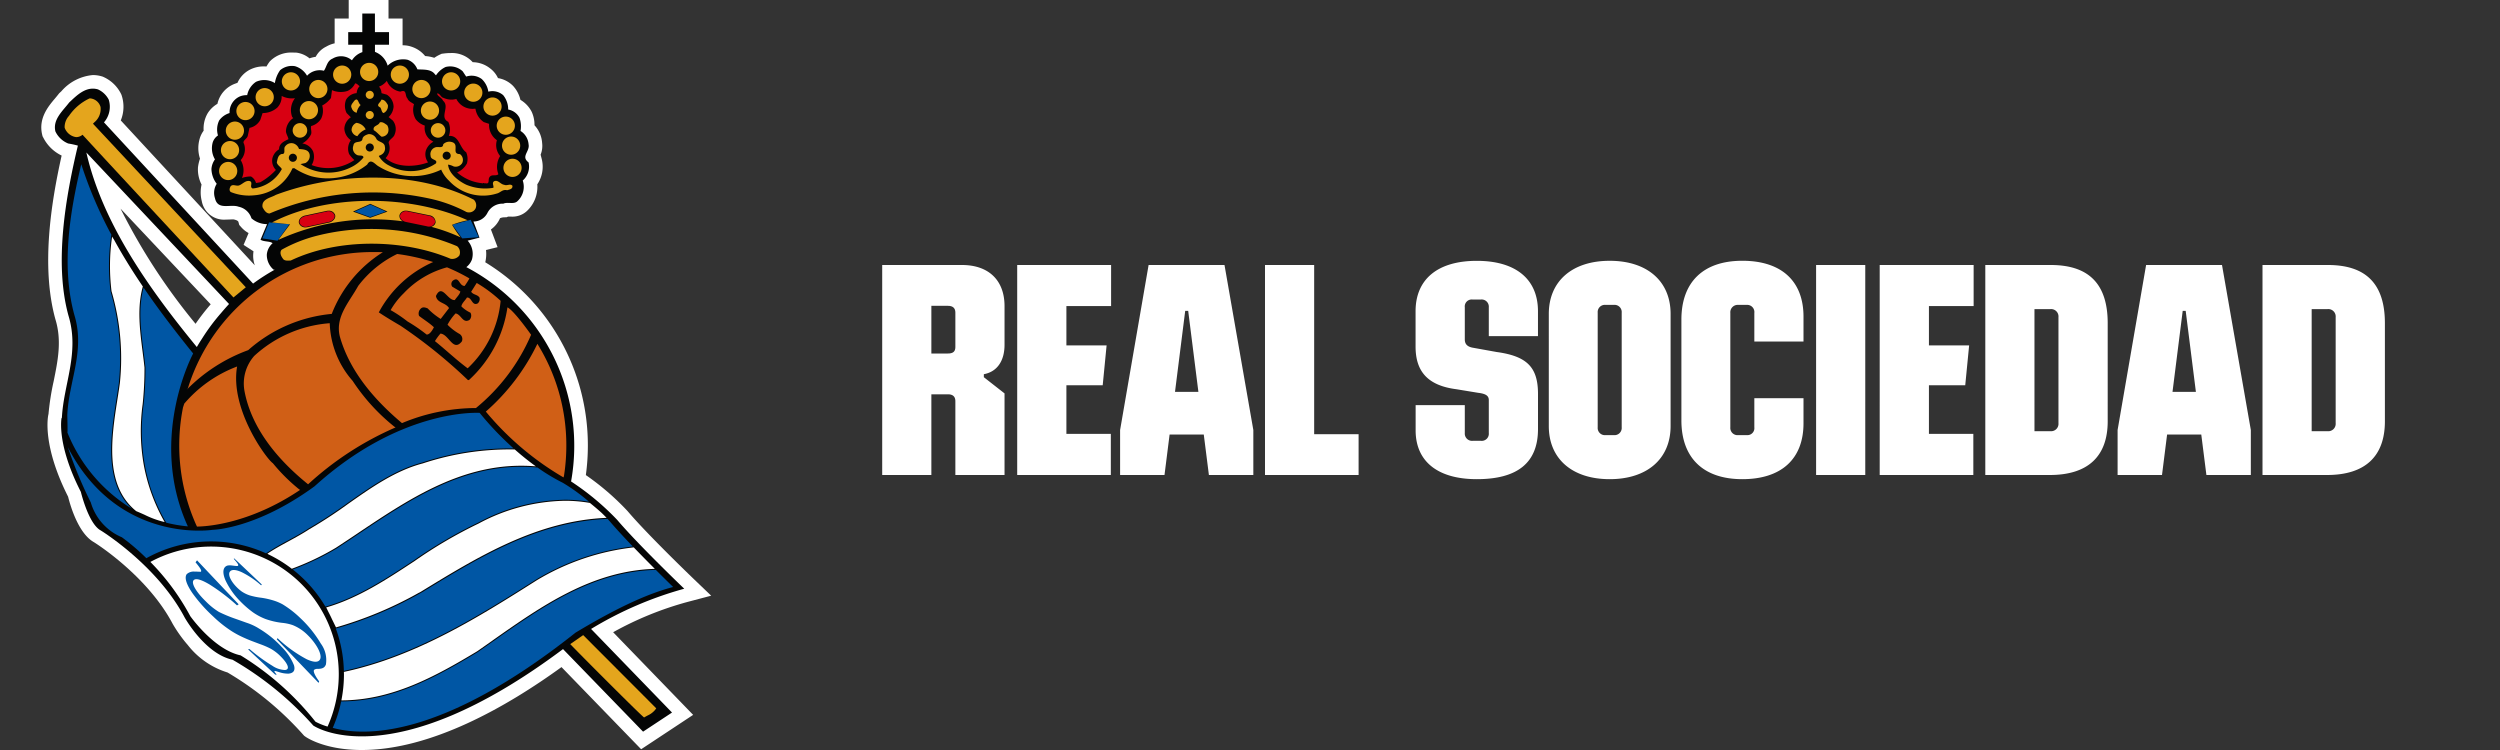 <svg xmlns="http://www.w3.org/2000/svg" xmlns:xlink="http://www.w3.org/1999/xlink" width="300" height="90" viewBox="0 0 300 90">
  <rect x="0" y="0" width="300" height="90" fill="#333333" stroke="none"/>
  <defs>
    <clipPath id="clip-path">
      <rect id="Rectangle_12513" data-name="Rectangle 12513" width="80.385" height="90" fill="none"/>
    </clipPath>
    <clipPath id="clip-Team_Header_Logo_300x90">
      <rect width="300" height="90"/>
    </clipPath>
  </defs>
  <g id="Team_Header_Logo_300x90" clip-path="url(#clip-Team_Header_Logo_300x90)">
    <g id="Real_Sociedad_OL" data-name="Real Sociedad OL">
      <g id="Group_35250" data-name="Group 35250" transform="translate(0 6.897)">
        <g id="Group_35252" data-name="Group 35252" transform="translate(4.958 -6.897)">
          <g id="Group_35251" data-name="Group 35251" transform="translate(0 0)" clip-path="url(#clip-path)">
            <path id="Path_24565" data-name="Path 24565" d="M38.459,90c-4.342,0-6.519-1.428-6.754-1.591l-.158-.111-.129-.143A37.951,37.951,0,0,0,22.35,80.7,9.68,9.68,0,0,1,17.6,77.432a16.777,16.777,0,0,1-1.821-2.545l-.018-.031c-2.978-5.642-8.977-9.5-9.448-9.794-1.826-1.025-2.789-4.22-3.1-5.461C.15,53.541.764,50.139.843,49.768l.021-.1a30.943,30.943,0,0,1,.626-3.96c.5-2.482.979-4.826.21-7.358l-.012-.04c-1.731-6.272-.527-13.93.75-19.643A4.8,4.8,0,0,1,.246,16.532l-.1-.186-.047-.2c-.458-1.959.74-3.381,1.533-4.322.145-.173.291-.344.424-.519l.083-.106.269-.251A5.65,5.65,0,0,1,6.185,9.007a3.831,3.831,0,0,1,1.067.154l.123.037.115.053A4.339,4.339,0,0,1,9.584,11.3l.028.065.024.066a4.358,4.358,0,0,1-.1,3.022L25.621,31.839a3.373,3.373,0,0,1-.188-1.412c.006-.092.015-.182.028-.272-.012-.009-1.189-.765-1.189-.765l.6-1.424a3.2,3.2,0,0,1-.87-.691l-.25-.281-.1-.362c-.044-.157-.325-.238-.381-.253l-.074-.019-.069-.025h0c-.012,0-.065-.006-.171-.006s-.222.006-.332.01c-.155.006-.307.012-.456.012a2.714,2.714,0,0,1-2.916-2.228,4.245,4.245,0,0,1-.024-1.975,3.99,3.99,0,0,1-.434-1.951l0-.078.01-.078a4.827,4.827,0,0,1,.236-1,4.086,4.086,0,0,1-.037-2.4,3.009,3.009,0,0,1,.476-.96,3.661,3.661,0,0,1,.485-2.095,3.393,3.393,0,0,1,1.168-1.126,3.333,3.333,0,0,1,2.143-2.426c.087-.035.174-.065.26-.092a3.274,3.274,0,0,1,1.474-1.572,3.591,3.591,0,0,1,1.687-.4c.106,0,.214,0,.321.012a4.986,4.986,0,0,1,.332-.519l.074-.1.087-.087a3.581,3.581,0,0,1,2.612-.969q.2,0,.4.009l.078,0,.077.01a3.106,3.106,0,0,1,1.51.677,3.562,3.562,0,0,1,.739-.186A2.784,2.784,0,0,1,34.18,5.6,3.465,3.465,0,0,1,35.2,5.2V2.225h1.687V0h4.777V2.225h1.687v3.21H43.4a3.147,3.147,0,0,1,1.061.183,3.477,3.477,0,0,1,1.6,1.109,4.41,4.41,0,0,1,1.095.211,4.483,4.483,0,0,1,.653-.377l.233-.109L48.3,6.42a6.462,6.462,0,0,1,.82-.056,3.352,3.352,0,0,1,2.649,1.1,3.425,3.425,0,0,1,2.09.745A3.054,3.054,0,0,1,54.8,9.373a3.274,3.274,0,0,1,1.774.9l.037.037a3.709,3.709,0,0,1,.882,1.671,3.523,3.523,0,0,1,1.35,1.433l.019.041a3.742,3.742,0,0,1,.319,1.578,3.442,3.442,0,0,1,.917,2.127,2.8,2.8,0,0,1-.183,1.4l.139.538a3.772,3.772,0,0,1-.536,3.019,3.983,3.983,0,0,1-1.27,3.228,2.556,2.556,0,0,1-1.811.651c-.093,0-.188,0-.281-.006q-.073,0-.146,0l-.162.077-.328.013a1.257,1.257,0,0,0-.476.108,3.2,3.2,0,0,1-1.092,1.349l.8,2.121L53.363,30a4.275,4.275,0,0,1-.089,1.471,25.741,25.741,0,0,1,12.311,22,26.207,26.207,0,0,1-.241,3.539A31.049,31.049,0,0,1,70.323,61.3l.027.03c2.378,2.811,7.878,8.088,7.933,8.141l2.1,2.013-2.814.742a39.7,39.7,0,0,0-8.949,3.641l9.6,9.918-6.241,4.124-9.558-9.858C55.9,84.779,46.8,90,38.459,90M9.509,25.038a72.562,72.562,0,0,0,9,13.818,26.29,26.29,0,0,1,1.816-2.34Z" transform="translate(0 0)" fill="#fff" fill-rule="evenodd"/>
            <path id="Path_24566" data-name="Path 24566" d="M76.627,70.123s-5.59-5.356-8.051-8.265a31.335,31.335,0,0,0-5.531-4.61A24.222,24.222,0,0,0,50.467,31.523h.016a2.074,2.074,0,0,0,.663-.907,2.4,2.4,0,0,0-.513-2.265l1.42-.363-.725-1.932A1.881,1.881,0,0,0,53.019,25a2.035,2.035,0,0,1,1.9-1.087c.514-.241,1.269.121,1.691-.3a2.343,2.343,0,0,0,.634-2.477,2.224,2.224,0,0,0,.7-2.174c-.966-.724.18-1.3,0-2.174a2.067,2.067,0,0,0-.966-1.6,3.072,3.072,0,0,0-.121-1.572,1.9,1.9,0,0,0-1.359-1,2.716,2.716,0,0,0-.6-1.722,1.976,1.976,0,0,0-1.782-.422,2.621,2.621,0,0,0-.786-1.51,2.053,2.053,0,0,0-1.873-.3l-.422-.634a2.2,2.2,0,0,0-2.053-.514,2.818,2.818,0,0,0-1.148,1l-.121-.121c-.483-.665-1.42-.544-2.114-.6a1.933,1.933,0,0,0-1.179-1.148,2.645,2.645,0,0,0-2.386.708,2.519,2.519,0,0,0-1.523-1.654V4.844h1.687V3.329H39.506V1.1H37.99V3.329H36.3V4.844H38v.883a2.375,2.375,0,0,0-1.25.982l-.225-.165a1.98,1.98,0,0,0-2.114-.03c-.665.272-.694,1-1.027,1.449a2.063,2.063,0,0,0-2.024.6,2.478,2.478,0,0,0-1.449-1.148,2.19,2.19,0,0,0-1.782.483A3.632,3.632,0,0,0,27.5,9.444a2.411,2.411,0,0,0-2.265-.151,2.49,2.49,0,0,0-1.058,1.6,2.137,2.137,0,0,0-.876.152,2.071,2.071,0,0,0-1.238,1.993,2.408,2.408,0,0,0-1.239.876,2.492,2.492,0,0,0-.151,1.813,1.591,1.591,0,0,0-.634.845A2.627,2.627,0,0,0,20.31,18.6a2.217,2.217,0,0,0-.422,1.148,3.03,3.03,0,0,0,.634,1.782,2.029,2.029,0,0,0-.211,1.722c.332,1.51,1.842.663,2.839,1.027a2.05,2.05,0,0,1,1.539,1.389,2.827,2.827,0,0,0,1.873.7l-.784,1.872c.422.272,1.146.151,1.449.422a2.053,2.053,0,0,0-.694,1.359,2.324,2.324,0,0,0,.815,1.813h.137a24.2,24.2,0,0,0-2.6,1.671L6.992,14.155a2.843,2.843,0,0,0,.573-2.718,2.714,2.714,0,0,0-1.3-1.238c-1.451-.422-2.567.755-3.443,1.57-.815,1.058-1.993,2.055-1.66,3.473A2.892,2.892,0,0,0,2.7,16.693a10.864,10.864,0,0,1,1.16.253C2.4,23.084.99,31.037,2.733,37.352c1.362,4.485-.617,8.275-.793,12.316-.009-.028-.021-.053-.03-.081,0,0-.672,3.089,2.309,8.915,0,0,.914,3.845,2.386,4.624,0,0,6.738,4.132,10.067,10.441,0,0,2.43,4.362,5.743,5.071a38.92,38.92,0,0,1,9.694,7.9s9.181,6.389,29.968-9.174l9.606,9.908,3.473-2.294-9.711-10.03a44.054,44.054,0,0,1,11.181-4.829M21.039,37.042a24.307,24.307,0,0,0-2.244,3.009c-.23.353-.454.709-.66,1.065C12.486,34.229,6.812,26.294,4.879,17.776L22,35.952c-.325.353-.646.718-.96,1.09" transform="translate(0.527 0.527)" fill="#040505" fill-rule="evenodd"/>
            <path id="Path_24567" data-name="Path 24567" d="M30,7.864c.815-.332.514.514.845.815.123.363.514.483.786.694a2.219,2.219,0,0,0,.211,1.813,2.289,2.289,0,0,0,1.087.755,1.793,1.793,0,0,0,.6,1.662l.424.272a1.922,1.922,0,0,0-.907,1.087,1.625,1.625,0,0,0,.272,1.389c-1.6.6-3.835.635-5.1-.513a1.707,1.707,0,0,0,.393-1.752c-.152-.393.6-.665.694-1.087a1.652,1.652,0,0,0-.211-1.66l-.514-.424a1.871,1.871,0,0,0,.6-1.269,1.743,1.743,0,0,0-.815-1.418l-.634-.182a1.272,1.272,0,0,0-.3-.786,2.068,2.068,0,0,0,.937-.694A2.082,2.082,0,0,0,30,7.864" transform="translate(13.093 3.133)" fill="#d80012"/>
            <path id="Path_24568" data-name="Path 24568" d="M28.087,7.1a1.328,1.328,0,0,0-.362.846,1.617,1.617,0,0,0-1.269.784,1.969,1.969,0,0,0,.061,1.6l.513.513a1.732,1.732,0,0,0-.784,1.359,1.787,1.787,0,0,0,.784,1.39,1.729,1.729,0,0,0-.211,1.66,3.682,3.682,0,0,0,.634.725,5.6,5.6,0,0,1-5.133.6,1.927,1.927,0,0,0,.18-1.631,1.7,1.7,0,0,0-1.3-.966,2.437,2.437,0,0,0,1-1c.211-.332-.031-.694.061-1.087A2.006,2.006,0,0,0,23.466,11a2.171,2.171,0,0,0,.121-1.57,3.029,3.029,0,0,0,1.056-.906l.121-.937a2.641,2.641,0,0,0,1.872.092,1.886,1.886,0,0,0,.907-.907c.272.031.362.242.544.332" transform="translate(10.117 3.231)" fill="#d80012"/>
            <path id="Path_24569" data-name="Path 24569" d="M32.945,8.132a2.16,2.16,0,0,0,1.51.121A2.156,2.156,0,0,0,36.6,9.43h.151a2.343,2.343,0,0,0,1,1.6l.635.211a2.228,2.228,0,0,0,.937,1.963,2.036,2.036,0,0,0,.391,1.9,2.414,2.414,0,0,0-.211,2.174c-.3.3-.815-.061-1.087.393-.182.272.092.845-.483.694-.12.061-.332-.151-.3.092L37.6,18.37a5.347,5.347,0,0,1-3.05-1.3,2.4,2.4,0,0,0,1.179-1.087,2,2,0,0,0-.092-1.33c-.815-.544-.815-2.053-2.083-1.963A2.194,2.194,0,0,0,33.489,11c-1.118-.544.241-1.811-.634-2.536-.121-.362-.725-.575-.7-.876.363,0,.422.483.786.544" transform="translate(15.347 3.621)" fill="#d80012"/>
            <path id="Path_24570" data-name="Path 24570" d="M22.715,8.065a2.348,2.348,0,0,0-.332,2.266l.121.12a1.976,1.976,0,0,0-.876,1.6c.03.332.272.665.3.937-.454.211-1.148.513-1.117,1.207A1.714,1.714,0,0,0,20,15.284a1.559,1.559,0,0,0,.422,1.389,7.774,7.774,0,0,1-1.873,1.48l-.513.09a1.335,1.335,0,0,0-.6-.784,3.15,3.15,0,0,0-1.087.18,2.339,2.339,0,0,0-.151-2.143,1.943,1.943,0,0,0,.393-1.963c-.242-.363.362-.575.452-.937l.211-.968a1.891,1.891,0,0,0,1.3-.966l.273-.815A2.619,2.619,0,0,0,20.6,9.183a1.9,1.9,0,0,0,.513-1.39,2.666,2.666,0,0,0,1.6.272" transform="translate(7.727 3.719)" fill="#d80012"/>
            <path id="Path_24571" data-name="Path 24571" d="M26.313,8.743a1.654,1.654,0,0,0-.483.937.832.832,0,0,1-.6-.575c-.182-.332.121-.573.272-.815.513-.6.483.272.815.454" transform="translate(12.012 3.856)" fill="#e4a51d"/>
            <path id="Path_24572" data-name="Path 24572" d="M28.53,8.734a.928.928,0,0,1-.513.966c-.242-.061-.242-.452-.393-.665-.635-.3.061-.6.121-.935.422-.031.634.391.784.634" transform="translate(13.057 3.865)" fill="#e4a51d"/>
            <path id="Path_24573" data-name="Path 24573" d="M28.615,10.279a1.027,1.027,0,0,1,.09.937.851.851,0,0,1-.755.452c-.3-.211-.575-.573-.937-.784-.151-.575.544-.483.725-.937.362-.09.6.151.876.332" transform="translate(12.882 4.737)" fill="#e4a51d"/>
            <path id="Path_24574" data-name="Path 24574" d="M26.9,10.766a2.184,2.184,0,0,0-1,.815.908.908,0,0,1-.694-.694.945.945,0,0,1,.573-.907,1.412,1.412,0,0,1,1.118.786" transform="translate(12.027 4.762)" fill="#e4a51d"/>
            <path id="Path_24575" data-name="Path 24575" d="M43.314,17.071a.933.933,0,0,1,.211,1.087.894.894,0,0,1-1.087.393,17.27,17.27,0,0,0-4.681-1.662A31.778,31.778,0,0,0,18.82,18.732c-.422,0-.665-.422-.845-.755-.152-1,1-1.117,1.6-1.48,7.249-2.718,16.731-2.99,23.739.575" transform="translate(8.572 6.885)" fill="#e4a51d"/>
            <path id="Path_24576" data-name="Path 24576" d="M40.619,20.668a.969.969,0,0,1,.272,1.118,1.089,1.089,0,0,1-1.058.391C34.1,19.761,26.3,19.7,20.656,22.389c-.3,0-.786.092-.968-.272-.211-.272-.391-.724-.12-1.027a17.636,17.636,0,0,1,4.167-1.66,26.644,26.644,0,0,1,16.883,1.238" transform="translate(9.273 8.875)" fill="#e4a51d"/>
            <path id="Path_24577" data-name="Path 24577" d="M44.521,51.592l-1.556,1.08.232.239c1.864,1.92,7.661,7.71,8.475,8.431l.152.134.177-.1c.08-.046.164-.09.25-.136a2.516,2.516,0,0,0,.894-.666l.142-.195Z" transform="translate(20.504 24.621)" fill="#e4a51d"/>
            <path id="Path_24578" data-name="Path 24578" d="M11.952,36.812A23.237,23.237,0,0,1,34.138,20.475c.378,0,.832,0,1.205.022a15.259,15.259,0,0,0-6.13,7.4,17.548,17.548,0,0,0-10.027,4.35,19.911,19.911,0,0,0-7.37,4.742Z" transform="translate(5.639 9.771)" fill="#d05f16" fill-rule="evenodd"/>
            <path id="Path_24579" data-name="Path 24579" d="M34.655,38.76a37.592,37.592,0,0,0-10.5,6.826c-3.594-2.9-6.8-6.676-7.64-11.236a5,5,0,0,1,1.177-4.169,15.026,15.026,0,0,1,9.06-3.926A10.992,10.992,0,0,0,29.5,33.173,23.687,23.687,0,0,0,34.545,38.7Z" transform="translate(7.858 12.53)" fill="#d05f16" fill-rule="evenodd"/>
            <path id="Path_24580" data-name="Path 24580" d="M47.238,30.328a23.126,23.126,0,0,1-6.615,8.789,23.147,23.147,0,0,0-8.877,1.811c-3.232-2.718-6.224-6.13-7.432-10.3-.665-2.415,1.117-4.228,2.174-6.162a12.938,12.938,0,0,1,4.681-3.835,24.2,24.2,0,0,1,4.319.966,13.616,13.616,0,0,0-6.525,6.04c.815.544,1.722,1.087,2.6,1.6a60.2,60.2,0,0,1,8.094,6.523h.121A14.655,14.655,0,0,0,44.4,27.035c.818.408,2.839,3.293,2.839,3.293" transform="translate(11.535 9.847)" fill="#d05f16" fill-rule="evenodd"/>
            <path id="Path_24581" data-name="Path 24581" d="M42.294,27.929A23.041,23.041,0,0,1,45.77,40.143a23.351,23.351,0,0,1-.285,3.646l-.053.174a35.036,35.036,0,0,1-9.323-7.9,25.524,25.524,0,0,0,6.185-8.129" transform="translate(17.232 13.328)" fill="#d05f16" fill-rule="evenodd"/>
            <path id="Path_24582" data-name="Path 24582" d="M37.832,23.045a7.707,7.707,0,0,1-.576.906c-.663,0-.634-1.117-1.33-.694a.531.531,0,0,0-.151.786l.969.573c-.092.393-.455.694-.666,1.027-.876.09-1.539-2.053-2.266-.483.154.876,1.148.755,1.572,1.449l-1,1.3a8.271,8.271,0,0,1-1.57-1.269c-.241-.09-.544-.211-.784,0a.8.8,0,0,0-.241.906c.544.422,1.236.846,1.78,1.359-.18.363-.514.907-.876.876A19.524,19.524,0,0,0,30.4,28.21a15.881,15.881,0,0,0-2.025-1.359,9.162,9.162,0,0,1,1.573-2.024,11.118,11.118,0,0,1,5.192-3.111,22.294,22.294,0,0,1,2.69,1.33" transform="translate(13.542 10.363)" fill="#d05f16"/>
            <path id="Path_24583" data-name="Path 24583" d="M39.859,25.129a12.709,12.709,0,0,1-3.957,8.1c-1.418-1.058-2.505-2.115-3.926-3.263a6.472,6.472,0,0,1,.665-.906c1.028.09,1.511,2.265,2.567.937a.725.725,0,0,0-.362-.937A6.312,6.312,0,0,1,33.486,28a6.253,6.253,0,0,1,.966-1.359c.694.121.846,1.239,1.662.786a.73.73,0,0,0,.12-.876,3.736,3.736,0,0,1-1.087-.755c.061-.393.454-.694.665-1.058.6-.061.6,1.058,1.3.7a.687.687,0,0,0,.211-.7c-.27-.391-.724-.3-1-.694l.665-1.058a16.622,16.622,0,0,1,2.87,2.145" transform="translate(15.259 10.969)" fill="#d05f16"/>
            <path id="Path_24584" data-name="Path 24584" d="M25.719,44.571c-6.117,4.123-11.321,4.4-12.385,4.411l-.071-.146a23.353,23.353,0,0,1-1.607-14.15l.149-.455a15.493,15.493,0,0,1,6.343-4.458c-.9,5.129,3.594,11.175,4.288,11.6a21.332,21.332,0,0,0,3.2,3.172Z" transform="translate(5.347 14.208)" fill="#d05f16" fill-rule="evenodd"/>
            <path id="Path_24585" data-name="Path 24585" d="M30.123,66a7.991,7.991,0,0,1-1.451-.586,34.4,34.4,0,0,0-8.987-7.961c-3.214-.688-6.04-4.711-6.04-4.711a28.318,28.318,0,0,0-4.786-6.5A15.323,15.323,0,0,1,30.123,66" transform="translate(4.227 21.19)" fill="#fff" fill-rule="evenodd"/>
            <path id="Path_24586" data-name="Path 24586" d="M27.315,18.125l1.883-.671-1.864-.839-1.883.839Z" transform="translate(12.146 7.929)" fill="#0056a4" fill-rule="evenodd"/>
            <path id="Path_24587" data-name="Path 24587" d="M26.353,7.861a.485.485,0,1,1,.486.486.486.486,0,0,1-.486-.486" transform="translate(12.576 3.52)" fill="#e4a51d"/>
            <path id="Path_24588" data-name="Path 24588" d="M26.353,9.5a.485.485,0,1,1,.486.486.486.486,0,0,1-.486-.486" transform="translate(12.576 4.301)" fill="#e4a51d"/>
            <path id="Path_24589" data-name="Path 24589" d="M14.986,10.965a1.092,1.092,0,1,1,1.093,1.093,1.093,1.093,0,0,1-1.093-1.093" transform="translate(7.152 4.711)" fill="#e4a51d"/>
            <path id="Path_24590" data-name="Path 24590" d="M48.239,16.976c-.454-.059-.725-.634-1.208-.422-.3.211,0,.544-.09.786a5.891,5.891,0,0,1-3.232-.363c-.966-.452-2.114-1.359-2.2-2.417a1.869,1.869,0,0,1,.663.213.916.916,0,0,0,1.027-.393.856.856,0,0,0-.27-1.087c-1.087,0,.03-1.208-1-1.451a1.021,1.021,0,0,0-1,.273c-.03.573-.634.211-1,.391a.846.846,0,0,0-.513,1c0,.544.906.393.634.906a5.384,5.384,0,0,1-5.587.272A2.924,2.924,0,0,1,33.2,13.533c.061-.09.152-.059.211-.12a.861.861,0,0,0,.514-1c-.031-.6-.846-.544-1.027-.966a.949.949,0,0,0-.966-.544c-.273.09-.665.241-.7.6-.121.544-1,.09-1.087.784a.885.885,0,0,0,.393,1.087c.242.182.815-.03.815.332a4.368,4.368,0,0,1-1.51,1.179,6.007,6.007,0,0,1-6.04-.393l.573-.121a.954.954,0,0,0,.514-1.058c-.152-.6-.786-.573-1.269-.634a1.042,1.042,0,0,0-.665-.665.919.919,0,0,0-1,.363c-.242.241.151.966-.424.906-.452.151-.483.634-.573,1,.061.362.483.544.6.815a4.5,4.5,0,0,1-3.5,2.325c-.422-.182.061-.665-.3-.876-.514-.151-.846.3-1.269.483-.362.182-.815-.211-1.087.151-.121.242-.182.483.03.665a5.794,5.794,0,0,0,2.81.393,5.448,5.448,0,0,0,4.59-3.232l.213-.03a8.294,8.294,0,0,0,2.022.966,7.637,7.637,0,0,0,6.736-1.39c.452-.845.966.031,1.418.242a7.8,7.8,0,0,0,7.461.363,3.939,3.939,0,0,0,.937,1.328,5.547,5.547,0,0,0,5.738,1.541c.422-.09.694-.544,1.238-.393.242-.09.694-.121.635-.544-.273-.3-.665.061-1-.121M22.886,14.221a.486.486,0,1,1,.486-.486.486.486,0,0,1-.486.486m9.228-1.235A.485.485,0,1,1,32.6,12.5a.485.485,0,0,1-.485.485m8.742.5a.485.485,0,1,1,.486.486.485.485,0,0,1-.486-.486" transform="translate(7.301 5.197)" fill="#e4a51d"/>
            <path id="Path_24591" data-name="Path 24591" d="M5.3,11.031c.046-.05.1-.1.158-.161a2.065,2.065,0,0,0,.753-1.805l0-.046-.018-.041a1.418,1.418,0,0,0-1.239-.985l-.028,0-.028,0a6.112,6.112,0,0,0-2.479,2.1A1.981,1.981,0,0,0,1.9,11.5l.009.037a1.724,1.724,0,0,0,1.273,1.089l.114.015a1.177,1.177,0,0,0,.75-.284c2.666,2.909,17.774,19.163,17.929,19.329l.182.195,1.482-1.22Z" transform="translate(0.9 3.813)" fill="#e4a51d"/>
            <path id="Path_24592" data-name="Path 24592" d="M8.02,41.432c.1-.641.195-1.245.275-1.826a28.535,28.535,0,0,0-.994-11,25.03,25.03,0,0,1,.089-6.763L7.4,21.8a50.572,50.572,0,0,1-3.612-8.457c-1.362,5.721-2.443,12.231-.82,18.118,1.31,4.313-.694,7.939-.857,12,0,0,.059,2.108.013,2.074A19,19,0,0,0,9.86,54.681C6.451,51.45,7.317,45.915,8.02,41.432" transform="translate(1.006 6.365)" fill="#0056a4" fill-rule="evenodd"/>
            <path id="Path_24593" data-name="Path 24593" d="M9.5,39.313a40.61,40.61,0,0,0,.219-4.379c-.065-.616-.146-1.259-.226-1.882-.334-2.629-.68-5.348.027-7.849-1.233-1.814-2.381-3.659-3.426-5.556-.087-.142-.174-.285-.263-.425a24.87,24.87,0,0,0-.068,6.55,28.6,28.6,0,0,1,1,11.038c-.08.585-.174,1.191-.275,1.832-.727,4.631-1.629,10.392,2.222,13.511.019.01.037.021.056.03.328.131.66.281.984.427a11.025,11.025,0,0,0,2.389.864A21.729,21.729,0,0,1,9.629,46.6,23.592,23.592,0,0,1,9.5,39.313" transform="translate(2.662 9.174)" fill="#fff" fill-rule="evenodd"/>
            <path id="Path_24594" data-name="Path 24594" d="M14.38,31.272c-2.117-2.618-4.121-5.231-5.949-7.908-.662,2.448-.325,5.116,0,7.7.08.623.161,1.269.226,1.889a40.476,40.476,0,0,1-.219,4.4A23.43,23.43,0,0,0,8.57,44.6a21.233,21.233,0,0,0,2.564,6.949l.015.024a17.082,17.082,0,0,0,2.593.443c-4.841-10.586.638-20.746.638-20.746" transform="translate(3.842 11.15)" fill="#0056a4" fill-rule="evenodd"/>
            <path id="Path_24595" data-name="Path 24595" d="M22.478,59.242q-.749-.694-1.551-1.442l-1.715-1.6.164-.043a20.3,20.3,0,0,0,2.745,2.011,2.86,2.86,0,0,0,1.523.513c.693-.068.247-.849-.446-1.557a5.421,5.421,0,0,0-1.269-1,10.284,10.284,0,0,0-1.325-.567l-.971-.366c-.467-.183-.891-.366-1.285-.557a10.956,10.956,0,0,1-1.109-.617,14.529,14.529,0,0,1-2.213-1.762,18.32,18.32,0,0,1-2.477-2.782c-.675-.975-1.027-1.852-.691-2.3a1.245,1.245,0,0,1,.951-.3c.38-.007.719.041.746.01.127-.151-.139-.51-.644-1.126l.179-.239q1.394,1.476,2.666,2.823L18.086,50.8c-.068.043-.136.084-.2.127a23.2,23.2,0,0,0-3.25-2.482c-.976-.589-1.708-.83-1.959-.535-.328.387.4,1.513,1.474,2.544a8.15,8.15,0,0,0,1.573,1.263,17.493,17.493,0,0,0,2.04.841q.62.219,1.253.446a6.618,6.618,0,0,1,1.541.722,12.188,12.188,0,0,1,2.693,2.194,6.419,6.419,0,0,1,1.47,2.188c.168.566,0,.957-.678,1.01a3.451,3.451,0,0,1-1.171-.205l-.2-.059a.92.92,0,0,0-.233-.053c-.139.013-.032.154.216.425l-.176.013" transform="translate(5.597 21.72)" fill="#0056a4"/>
            <path id="Path_24596" data-name="Path 24596" d="M16.032,45.415c.019-.018.038-.037.059-.055L17.7,46.884l1.7,1.609-.081.1A10.369,10.369,0,0,0,16.957,47c-.637-.284-1.117-.328-1.343-.1-.352.343.062,1.188.747,1.886a4.72,4.72,0,0,0,.654.564,4,4,0,0,0,.945.455,8.714,8.714,0,0,0,1.43.285,9.725,9.725,0,0,1,1.372.309,5.929,5.929,0,0,1,1.121.465,12.2,12.2,0,0,1,2.183,1.7,13.874,13.874,0,0,1,2.414,3.016,3.317,3.317,0,0,1,.613,2.51c-.148.372-.391.545-1.1.527-.195.035-.3.081-.34.165-.072.165.1.623.628,1.337l-.069.176c-.889-.922-1.759-1.829-2.6-2.708Q22.38,56.3,21.2,55.074c.03-.047.058-.095.087-.143a15.776,15.776,0,0,0,3.489,2.525c.892.42,1.454.4,1.629-.013.257-.607-.519-1.92-1.493-2.873a5.315,5.315,0,0,0-1.81-1.207,5.6,5.6,0,0,0-1.3-.273,8.924,8.924,0,0,1-1.959-.458,7.071,7.071,0,0,1-1.52-.811,11.7,11.7,0,0,1-1.5-1.306,9.117,9.117,0,0,1-1.782-2.526c-.312-.73-.344-1.321-.021-1.623a.648.648,0,0,1,.443-.167c.3-.034.985.139,1.074.05s.046-.213-.5-.833" transform="translate(7.058 21.647)" fill="#0056a4"/>
            <path id="Path_24597" data-name="Path 24597" d="M19.538,6.964a1.092,1.092,0,1,1,1.093,1.092,1.092,1.092,0,0,1-1.093-1.092" transform="translate(9.324 2.802)" fill="#e4a51d"/>
            <path id="Path_24598" data-name="Path 24598" d="M17.407,8.246A1.092,1.092,0,1,1,18.5,9.339a1.093,1.093,0,0,1-1.093-1.093" transform="translate(8.307 3.414)" fill="#e4a51d"/>
            <path id="Path_24599" data-name="Path 24599" d="M15.845,9.375a1.092,1.092,0,1,1,1.093,1.093,1.094,1.094,0,0,1-1.093-1.093" transform="translate(7.562 3.952)" fill="#e4a51d"/>
            <path id="Path_24600" data-name="Path 24600" d="M14.59,12.548a1.092,1.092,0,1,1,1.093,1.093,1.093,1.093,0,0,1-1.093-1.093" transform="translate(6.963 5.467)" fill="#e4a51d"/>
            <path id="Path_24601" data-name="Path 24601" d="M14.439,14.243a1.092,1.092,0,1,1,1.093,1.093,1.094,1.094,0,0,1-1.093-1.093" transform="translate(6.891 6.276)" fill="#e4a51d"/>
            <path id="Path_24602" data-name="Path 24602" d="M23.7,6.416a1.092,1.092,0,1,1,1.093,1.092A1.093,1.093,0,0,1,23.7,6.416" transform="translate(11.311 2.54)" fill="#e4a51d"/>
            <path id="Path_24603" data-name="Path 24603" d="M21.765,7.585a1.092,1.092,0,1,1,1.093,1.093,1.093,1.093,0,0,1-1.093-1.093" transform="translate(10.387 3.098)" fill="#e4a51d"/>
            <path id="Path_24604" data-name="Path 24604" d="M21,9.3a1.092,1.092,0,1,1,1.093,1.093A1.093,1.093,0,0,1,21,9.3" transform="translate(10.021 3.917)" fill="#e4a51d"/>
            <path id="Path_24605" data-name="Path 24605" d="M20.417,10.875a.874.874,0,1,1,.875.875.874.874,0,0,1-.875-.875" transform="translate(9.744 4.772)" fill="#e4a51d"/>
            <path id="Path_24606" data-name="Path 24606" d="M25.892,6.2A1.092,1.092,0,1,1,26.985,7.29,1.092,1.092,0,0,1,25.892,6.2" transform="translate(12.356 2.436)" fill="#e4a51d"/>
            <path id="Path_24607" data-name="Path 24607" d="M36.992,10.563a1.092,1.092,0,1,1,1.093,1.093,1.093,1.093,0,0,1-1.093-1.093" transform="translate(17.654 4.519)" fill="#e4a51d"/>
            <path id="Path_24608" data-name="Path 24608" d="M32.55,6.964a1.092,1.092,0,1,1,1.093,1.092A1.093,1.093,0,0,1,32.55,6.964" transform="translate(15.534 2.802)" fill="#e4a51d"/>
            <path id="Path_24609" data-name="Path 24609" d="M34.352,7.881a1.092,1.092,0,1,1,1.093,1.093,1.093,1.093,0,0,1-1.093-1.093" transform="translate(16.394 3.239)" fill="#e4a51d"/>
            <path id="Path_24610" data-name="Path 24610" d="M35.914,9.01A1.092,1.092,0,1,1,37.007,10.1,1.093,1.093,0,0,1,35.914,9.01" transform="translate(17.139 3.778)" fill="#e4a51d"/>
            <path id="Path_24611" data-name="Path 24611" d="M37.424,12.183a1.092,1.092,0,1,1,1.093,1.093,1.094,1.094,0,0,1-1.093-1.093" transform="translate(17.86 5.292)" fill="#e4a51d"/>
            <path id="Path_24612" data-name="Path 24612" d="M37.538,13.987a1.092,1.092,0,1,1,1.093,1.093,1.094,1.094,0,0,1-1.093-1.093" transform="translate(17.914 6.153)" fill="#e4a51d"/>
            <path id="Path_24613" data-name="Path 24613" d="M28.386,6.416a1.092,1.092,0,1,1,1.093,1.092,1.093,1.093,0,0,1-1.093-1.092" transform="translate(13.547 2.54)" fill="#e4a51d"/>
            <path id="Path_24614" data-name="Path 24614" d="M30.139,7.585a1.092,1.092,0,1,1,1.093,1.093,1.093,1.093,0,0,1-1.093-1.093" transform="translate(14.383 3.098)" fill="#e4a51d"/>
            <path id="Path_24615" data-name="Path 24615" d="M30.833,9.338a1.092,1.092,0,1,1,1.093,1.093,1.094,1.094,0,0,1-1.093-1.093" transform="translate(14.714 3.935)" fill="#e4a51d"/>
            <path id="Path_24616" data-name="Path 24616" d="M31.638,10.875a.874.874,0,1,1,.875.875.874.874,0,0,1-.875-.875" transform="translate(15.098 4.772)" fill="#e4a51d"/>
            <path id="Path_24617" data-name="Path 24617" d="M21.2,18.278l-2.44-.21-.8,1.917,1.813.279Z" transform="translate(8.569 8.622)" fill="#0056a4"/>
            <path id="Path_24618" data-name="Path 24618" d="M33.385,18.448l2.2-.592.976,2.092-1.987.139Z" transform="translate(15.932 8.521)" fill="#0056a4"/>
            <path id="Path_24619" data-name="Path 24619" d="M34.281,51.713l.154-.078.154-.095c6.8-4.16,13.839-8.46,22.2-8.812q-.279-.292-.579-.579c-.455-.417-.9-.787-1.421-1.211a17.4,17.4,0,0,0-3-.259,22.606,22.606,0,0,0-10.354,2.728,54.532,54.532,0,0,0-7.661,4.485c-3.336,2.2-6.783,4.479-10.632,5.587l.287.583c.145.275.281.555.411.839l.477.973a45.989,45.989,0,0,0,9.962-4.163" transform="translate(11.045 19.414)" fill="#fff" fill-rule="evenodd"/>
            <path id="Path_24620" data-name="Path 24620" d="M29.25,46.545c5.933-3.971,12.066-8.076,19.584-8.076.579,0,1.166.025,1.748.074a32.142,32.142,0,0,1-2.529-2.028,33.227,33.227,0,0,0-11.029,1.671c-3.281.86-6.157,2.881-8.939,4.836a54.978,54.978,0,0,1-4.7,3.071c-.764.505-1.635.981-2.48,1.442-.917.5-1.787.975-2.539,1.489l.149.093a15.979,15.979,0,0,1,2.78,1.714,31.31,31.31,0,0,0,5.293-2.519c.885-.576,1.79-1.18,2.665-1.767" transform="translate(8.763 17.42)" fill="#fff" fill-rule="evenodd"/>
            <path id="Path_24621" data-name="Path 24621" d="M42.507,55.643c5.86-4.121,11.92-8.38,19.482-8.6-.77-.771-1.659-1.672-2.532-2.579A28.757,28.757,0,0,0,47.8,48.425C41.046,52.7,33.388,57.555,24.676,59.407c0,.1.007.192.007.29a15.943,15.943,0,0,1-.3,3.071l0,.058c6.036-.019,11.153-2.8,16.3-5.9.61-.424,1.222-.854,1.833-1.284" transform="translate(11.634 21.221)" fill="#fff" fill-rule="evenodd"/>
            <path id="Path_24622" data-name="Path 24622" d="M34.278,50.945l-.158.1-.157.081a45.9,45.9,0,0,1-10.038,4.185,15.92,15.92,0,0,1,.963,5.083c8.679-1.854,16.322-6.692,23.067-10.964a28.986,28.986,0,0,1,11.608-3.965c-1.027-1.071-2.019-2.142-2.749-3-.092-.1-.188-.207-.284-.31-8.382.318-15.433,4.628-22.253,8.8" transform="translate(11.418 20.114)" fill="#0056a4" fill-rule="evenodd"/>
            <path id="Path_24623" data-name="Path 24623" d="M62.445,46.295c-7.578.174-13.654,4.445-19.53,8.575q-.917.647-1.836,1.287c-5.17,3.114-10.311,5.907-16.391,5.919a15.821,15.821,0,0,1-1.015,3.175c3.782,1.033,13.016,1.365,29.129-11.42,5.559-3.346,9.07-4.788,11.719-5.485,0,0-.877-.852-2.075-2.05" transform="translate(11.297 22.093)" fill="#0056a4" fill-rule="evenodd"/>
            <path id="Path_24624" data-name="Path 24624" d="M35.006,49.108a54.8,54.8,0,0,1,7.676-4.494,22.745,22.745,0,0,1,10.407-2.74,17.508,17.508,0,0,1,2.889.241,22.145,22.145,0,0,0-3.136-2.27A23.041,23.041,0,0,1,49.8,38.01c-.648-.061-1.3-.093-1.945-.093-7.481,0-13.6,4.1-19.516,8.055-.876.586-1.782,1.192-2.671,1.771a32.018,32.018,0,0,1-5.241,2.5A16.037,16.037,0,0,1,24.347,54.7c3.854-1.095,7.314-3.38,10.66-5.59" transform="translate(9.746 18.095)" fill="#0056a4" fill-rule="evenodd"/>
            <path id="Path_24625" data-name="Path 24625" d="M25.951,50.394a29.645,29.645,0,0,1,2.628-1.548c.842-.459,1.712-.935,2.474-1.439a54.948,54.948,0,0,0,4.695-3.068c2.79-1.96,5.677-3.989,8.976-4.853a33.5,33.5,0,0,1,10.923-1.68,36.563,36.563,0,0,1-4.071-4.263s-9.37-.65-19.817,8.812c-7.064,5.156-12.23,5.221-12.23,5.221s-11.335,1.79-17.375-9.92a51.427,51.427,0,0,0,2.758,6.639,6.51,6.51,0,0,0,3.73,4.176,25.545,25.545,0,0,1,2.935,2.511A15.957,15.957,0,0,1,25.944,50.4Z" transform="translate(1.027 16.003)" fill="#0056a4" fill-rule="evenodd"/>
            <path id="Path_24626" data-name="Path 24626" d="M18.727,18.083l.031-.015-.016,0Z" transform="translate(8.937 8.621)" fill="#e4a51d"/>
            <path id="Path_24627" data-name="Path 24627" d="M30.1,17.186l2.533.524c.456.095.771.452.7.8a.759.759,0,0,1-.953.456l-2.535-.524c-.456-.095-.77-.452-.7-.8a.76.76,0,0,1,.953-.456" transform="translate(13.906 8.191)" fill="#d80012"/>
            <path id="Path_24628" data-name="Path 24628" d="M24.217,17.193l-2.544.548c-.459.1-.77.458-.694.8a.767.767,0,0,0,.965.449l2.544-.548c.458-.1.77-.458.694-.8a.767.767,0,0,0-.965-.449" transform="translate(10.006 8.193)" fill="#d80012"/>
            <path id="Path_24629" data-name="Path 24629" d="M42.215,18.648c-6.876-3.107-16.762-3.2-23.467.256l2.146.229L19.5,21A27.313,27.313,0,0,1,34.42,18.769a.727.727,0,0,1-.386-.734.767.767,0,0,1,.8-.539,1.166,1.166,0,0,1,.236.024l2.535.524a.844.844,0,0,1,.758.886.69.69,0,0,1-.524.5A21.133,21.133,0,0,1,41.369,20.7a13.414,13.414,0,0,1-1.027-1.51,12.066,12.066,0,0,1,1.873-.544m-16-.145a1.029,1.029,0,0,1-.654.424l-2.544.547a1.192,1.192,0,0,1-.248.027.773.773,0,0,1-.805-.532.613.613,0,0,1,.1-.47,1.031,1.031,0,0,1,.654-.422l2.545-.548a1.168,1.168,0,0,1,.247-.027.773.773,0,0,1,.805.532.612.612,0,0,1-.1.47m4.3-.155-2.062-.743,2.081-.928,2.062.929Z" transform="translate(8.947 7.786)" fill="#e4a51d"/>
          </g>
        </g>
      </g>
      <path id="Path_28559" data-name="Path 28559" d="M.864,0h5.9V-9.684h1.98c.612,0,.9.288.9.828V0h5.9V-9.792l-2.484-1.944v-.36c1.584-.288,2.484-1.584,2.484-3.528v-4.644c0-3.1-1.908-4.932-5.112-4.932H.864Zm5.9-14.58V-20.3h1.98c.612,0,.9.288.9.828v4.1c0,.54-.252.792-.9.792ZM17.064,0H28.3V-4.932H22.968v-5.832h4.356l.468-4.788H22.968v-4.716h5.364V-25.2H17.064ZM29.412,0H34.74l.612-4.86h4.1L40.068,0H45.4V-5.4L41.94-25.2H32.832L29.412-5.4ZM36-9.972l1.224-9.72h.36l1.224,9.72ZM46.8,0H58.032V-4.9H52.7V-25.2H46.8ZM72.216.5c4.9,0,7.344-1.98,7.344-6.012V-9.72c0-3.2-1.3-4.536-4.968-5.04l-2.772-.5c-.72-.108-1.044-.432-1.044-1.008v-3.852a.837.837,0,0,1,.936-.936h.972a.864.864,0,0,1,.972.936v3.456h5.9v-2.988c0-3.852-2.664-6.048-7.344-6.048s-7.344,2.2-7.344,6.048v4.248c0,3.06,1.548,4.68,4.9,5.112l2.628.432c.9.108,1.26.36,1.26.864v3.96a.853.853,0,0,1-.936.936H71.712a.87.87,0,0,1-.936-.936V-8.388h-5.9v3.024C64.872-1.62,67.536.5,72.216.5ZM88.164.5c4.5,0,7.308-2.448,7.308-6.372V-19.332c0-3.924-2.808-6.372-7.308-6.372s-7.308,2.448-7.308,6.372V-5.868C80.856-1.944,83.664.5,88.164.5Zm-1.44-6.228V-19.476a.864.864,0,0,1,.972-.936h.936a.864.864,0,0,1,.972.936V-5.724a.864.864,0,0,1-.972.936H87.7A.864.864,0,0,1,86.724-5.724ZM104.076.5c4.716,0,7.344-2.448,7.344-6.7V-9.216h-5.9v3.492a.837.837,0,0,1-.936.936h-.972a.864.864,0,0,1-.972-.936V-19.44a.89.89,0,0,1,.972-.972h.972a.864.864,0,0,1,.936.972v3.42h5.9v-2.988c0-4.248-2.628-6.7-7.344-6.7-4.68,0-7.308,2.556-7.308,7.056v12.1C96.768-2.052,99.4.5,104.076.5Zm8.856-.5h5.9V-25.2h-5.9Zm7.632,0H131.8V-4.932h-5.328v-5.832h4.356l.468-4.788h-4.824v-4.716h5.364V-25.2H120.564Zm12.672,0h7.74c4.572,0,6.948-2.232,6.948-6.444V-18.216c0-4.716-2.268-6.984-6.84-6.984h-7.848Zm5.9-5.256V-19.908h1.908a.89.89,0,0,1,.972.972V-6.228a.89.89,0,0,1-.972.972ZM149.112,0h5.328l.612-4.86h4.1L159.768,0H165.1V-5.4L161.64-25.2h-9.108l-3.42,19.8ZM155.7-9.972l1.224-9.72h.36l1.224,9.72ZM166.5,0h7.74c4.572,0,6.948-2.232,6.948-6.444V-18.216c0-4.716-2.268-6.984-6.84-6.984H166.5Zm5.9-5.256V-19.908h1.908a.89.89,0,0,1,.972.972V-6.228a.89.89,0,0,1-.972.972Z" transform="translate(105 57)" fill="#fff"/>
    </g>
  </g>
</svg>
